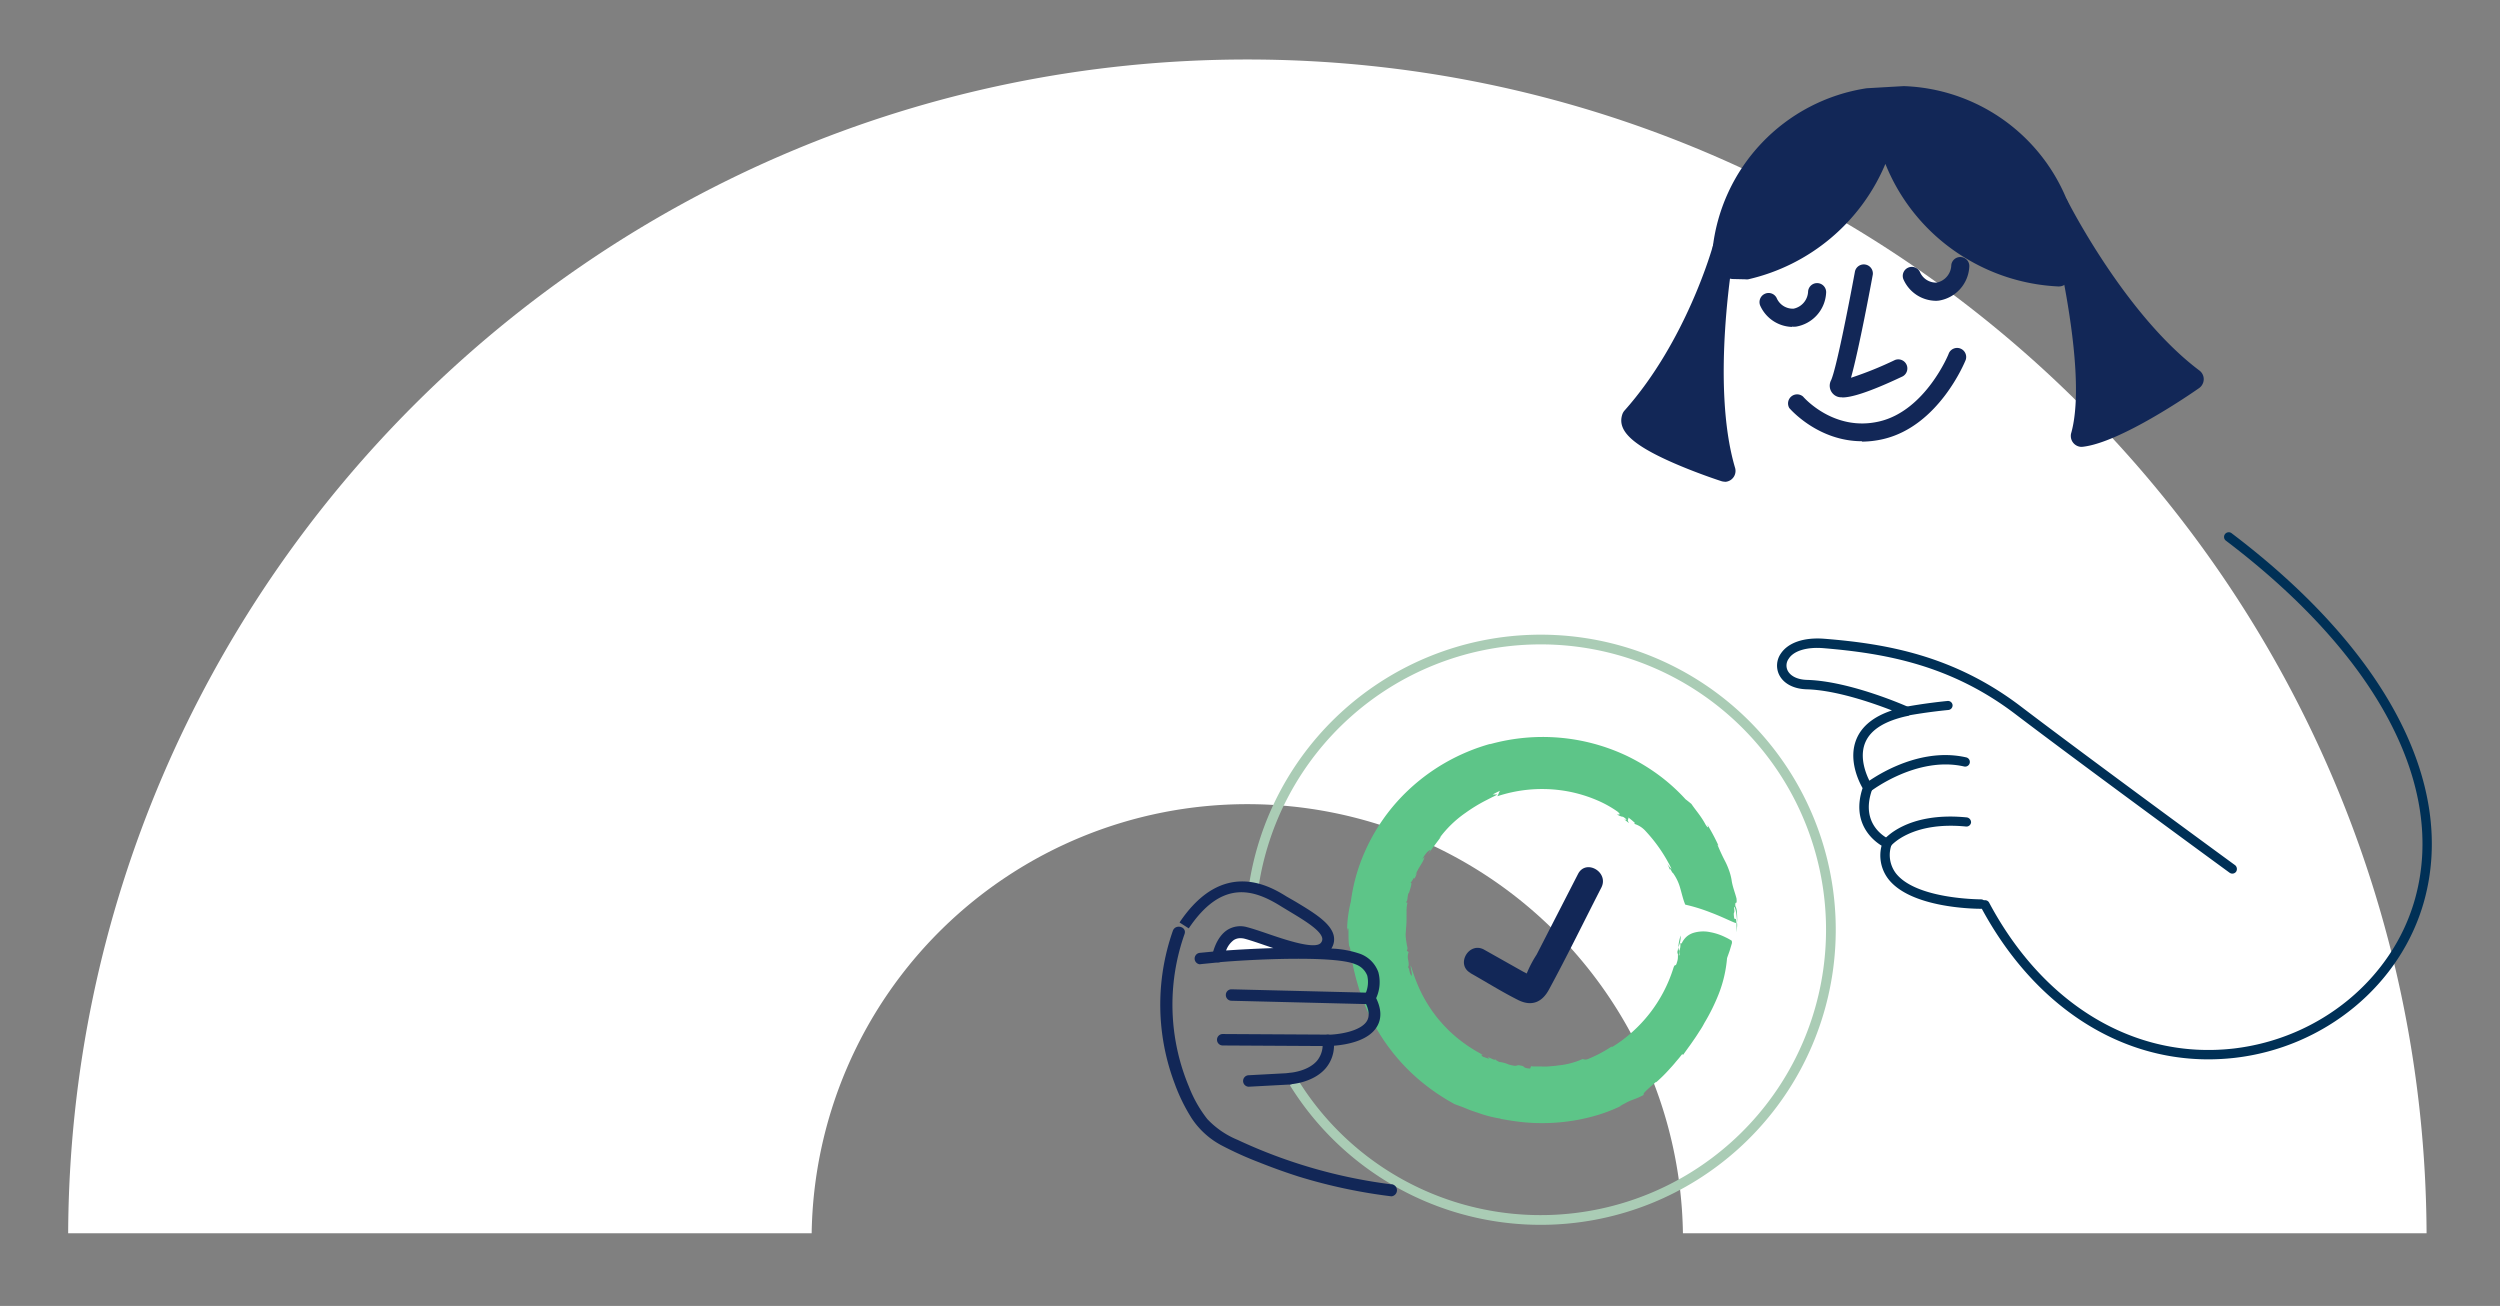 <svg id="Capa_1" data-name="Capa 1" xmlns="http://www.w3.org/2000/svg" xmlns:xlink="http://www.w3.org/1999/xlink" viewBox="0 0 504.27 263.42"><rect x="0" y="0" width="504.27" height="263.42" fill="#808080" stroke="none"/><defs><style>.cls-1,.cls-5{fill:none;}.cls-2{clip-path:url(#clip-path);}.cls-3{fill:#fff;}.cls-4{fill:#5dc588;}.cls-5{stroke:#aaccb5;stroke-linecap:round;stroke-linejoin:round;stroke-width:1.96px;}.cls-6{fill:#122757;}.cls-7{fill:#003056;}.cls-8{fill:#00a5e8;}</style><clipPath id="clip-path"><rect class="cls-1" x="13.75" y="11.95" width="476.77" height="414.42"/></clipPath></defs><title>Mesa de trabajo 31</title><g id="Grupo_155" data-name="Grupo 155"><g class="cls-2"><g id="Grupo_154" data-name="Grupo 154"><g id="Grupo_123" data-name="Grupo 123"><path id="Trazado_163" data-name="Trazado 163" class="cls-3" d="M163.72,248.76a87.88,87.88,0,0,1,175.74,0h150C488.87,118.09,382.39,12,251.59,12S14.31,118.09,13.75,248.76Z"/></g><g id="Grupo_124" data-name="Grupo 124"><path id="Trazado_164" data-name="Trazado 164" class="cls-4" d="M339,188.7a9.9,9.9,0,0,0-.47,2.35,5,5,0,0,0,.47-2.35"/></g><g id="Grupo_125" data-name="Grupo 125"><path id="Trazado_165" data-name="Trazado 165" class="cls-4" d="M338.53,191.07h0s0,0,0,0v0"/></g><g id="Grupo_126" data-name="Grupo 126"><path id="Trazado_166" data-name="Trazado 166" class="cls-4" d="M350.44,187.12c0-.31,0-.66-.05-1a8.67,8.67,0,0,0,.05,1"/></g><g id="Grupo_127" data-name="Grupo 127"><path id="Trazado_167" data-name="Trazado 167" class="cls-4" d="M308.81,215.12l-.17.42c-1-.06-1.16-.25-1.28-.36s-.22-.21-1.15-.33a1.47,1.47,0,0,1-.85.11,8.37,8.37,0,0,1-1.1-.26,6.31,6.31,0,0,0-1.81-.49s-.85-.36-.73-.52c-.39.24-.92-.27-1.5-.4-.23,0,.11.15.22.3-.44-.11-.86-.29-1.29-.43-.44-.32-.47-.55.06-.34a29,29,0,0,1-4-2.47,28,28,0,0,1-2.66-2.2,30.42,30.42,0,0,1-2.56-2.76,28.22,28.22,0,0,1-3.77-6.14,36.46,36.46,0,0,1-1.65-4.52c-.12.53.36,1.6.14,2.14a3.36,3.36,0,0,1-.3-.6c-.06-.18-.09-.35-.13-.5a1.27,1.27,0,0,0-.28-.7c.23-.27.15-.81.05-1.4a2.78,2.78,0,0,1,.08-1.64l-.36-.24.15-.51a16.56,16.56,0,0,1-.39-2.62c0-.18,0-.31.15-2.26.11-2.23-.13-3.38.32-4.59,0,.18-.36.63-.31,0,.16,0,.19-.42.24-.84s.14-.85.32-.95c.11-.57.8-2.33.21-1.87a4.55,4.55,0,0,0,.58-.85c.19-.28.32-.41.2.08a7,7,0,0,0,.6-1.4l-.4.62c.76-1.77,1.55-2.51,1.93-3.75l-.52.51c.58-1,1.14-1.8,1.72-1.93l-.58,1c1.07-1.56,1.79-2.44,2.73-3.74l-.4.4a22.31,22.31,0,0,1,5.3-5.14,32.53,32.53,0,0,1,3.86-2.38l1.56-.8a8.59,8.59,0,0,0,1-.52h-.95c.51-.27,1-.54,1.54-.76-.2,0-.5,1.17-.67,1.14a28.73,28.73,0,0,1,12.61-1.26,27.88,27.88,0,0,1,7.46,2,22.18,22.18,0,0,1,4.24,2.34c1,.85-.07.53-.1.57a3.51,3.51,0,0,0,1,.45c.15,0,.27,0,.81.47.26.28-.2.14-.4.06.5.32.86.75,1,.67-.51-.55,0-.66-.13-1.05.46.37.93.74,1.36,1.15l-.22.13a5,5,0,0,1,2.37,1.51,31.08,31.08,0,0,1,5.19,7.56c-.15,0-.51-.5-.87-1a6.92,6.92,0,0,1,.56,1.24c-.08-.75.67,1.06.53.51a9.4,9.4,0,0,1,1.56,3.23c.34,1.18.6,2.34,1,3.26a35.4,35.4,0,0,1,5.13,1.59c2.41.9,4.79,2.13,5.1,2.12a14.28,14.28,0,0,1,0,1.85,7.27,7.27,0,0,0,0-2.63l-.35-.12c-.28-1.91.2-.47-.05-2.34.13-.07.26.32.39.93s.19,1.43.26,2.2c0-.69,0-1.39-.06-2a2.93,2.93,0,0,0-.32-1.33c-.07-1.31.38.1.24-1.49-.27-1.11-.84-2.49-1-3.78h0a11.1,11.1,0,0,0-.56-2.05,14,14,0,0,0-.73-1.68,37.42,37.42,0,0,1-1.57-3.4l.23.24a40,40,0,0,0-2.29-4.29c.23.48.3,1-.31.06-1-1.86-2-2.89-2.87-4.19-.39-.32-.77-.63-1.17-.93a37.41,37.41,0,0,0-6.66-5.77,40.47,40.47,0,0,0-5.35-3.07,39.66,39.66,0,0,0-27.56-2.25l.26-.12a39.86,39.86,0,0,0-9.31,3.91,39.39,39.39,0,0,0-9.53,7.72,38.34,38.34,0,0,0-6.64,10.35,36.15,36.15,0,0,0-2.73,9.85,24.82,24.82,0,0,0-.76,6c.13-1,.31-.67.28.12,0,2.77.16,2.86.21,3s.08.1.15.48.17,1.1.38,2.48a49.39,49.39,0,0,0,2,7.36,42.38,42.38,0,0,0,2.15,4.82,40.67,40.67,0,0,0,3,4.82,39.47,39.47,0,0,0,7.47,7.79,42,42,0,0,0,6.06,4c.72.27,1.5.53,2.27.86s1.59.61,2.4.87a23.84,23.84,0,0,0,4.77,1.21l-.32,0c.8.14,2.51.47,4.72.7a39.49,39.49,0,0,0,7.61,0,38.51,38.51,0,0,0,7.59-1.51,32,32,0,0,0,4.72-1.88l-.49.16c.73-.38,1.23-.67,1.64-.87a10,10,0,0,1,1-.43,13.35,13.35,0,0,0,2.26-1c-.27-.1.17-.57.75-1.11s1.32-1.15,1.71-1.51l0,.1a29.38,29.38,0,0,0,2.52-2.47c.48-.53,1-1.08,1.44-1.64l.7-.82.63-.79.12.23,1.12-1.56c.43-.57.85-1.2,1.28-1.82s.8-1.23,1.15-1.76.6-1,.79-1.36a39.46,39.46,0,0,0,2.88-5.83,25.71,25.71,0,0,0,1.68-7.23c.17-.5.36-1,.53-1.5l.46-1.54c0-.16,0-.31-.05-.47a10.38,10.38,0,0,0-1.31-.72,11.53,11.53,0,0,0-3-1,6.83,6.83,0,0,0-3.39.13,3.92,3.92,0,0,0-1.4.77,4.23,4.23,0,0,0-1,1.38l-.24-.09c0,.31,0,.63-.05.94a6.17,6.17,0,0,0-.15,1.22c0,.26,0,.37-.14.31.11-.5.15-1,.24-1.51-.21,1.1-.24.31-.32-.13a9.19,9.19,0,0,1-.29,1.26c.06.23.13-.15.2-.31,0,.3,0,.66,0,1a3.26,3.26,0,0,1-.2,1.12c-.29,1.11-.37,0-.75,1.26a28.79,28.79,0,0,1-12.36,15.84c-.18,0,0-.1.12-.25a27.18,27.18,0,0,1-5.14,2.72,1.84,1.84,0,0,1-.9-.07,15.89,15.89,0,0,1-4.93,1.29c-.66.11-1.33.14-2,.2s-1.23,0-1.75,0-.95,0-1.25,0a3.25,3.25,0,0,1-.52-.06"/></g><g id="Grupo_128" data-name="Grupo 128"><path id="Trazado_168" data-name="Trazado 168" class="cls-5" d="M252.83,179.16a58.54,58.54,0,1,1,8.33,39.46"/></g><g id="Grupo_129" data-name="Grupo 129"><path id="Trazado_169" data-name="Trazado 169" class="cls-6" d="M237.92,186.07c8.81-13.13,18.44-7.19,21.6-5.23l1.74,1c3.71,2.23,7.21,4.34,7.77,6.92a3.38,3.38,0,0,1-.49,2.57,20.12,20.12,0,0,1,5.91,1.1,6.17,6.17,0,0,1,3.57,3.66,7.7,7.7,0,0,1-.44,5.24c1.07,2.2,1.13,4.12.18,5.72-1.75,3-6.42,3.7-8.68,3.88a7.12,7.12,0,0,1-1.69,4.56c-2.52,2.93-6.93,3.2-7.12,3.21a1.17,1.17,0,0,1-1.21-1.09,1.15,1.15,0,0,1,1.09-1.22c.06,0,3.63-.25,5.5-2.42a5.12,5.12,0,0,0,1.09-4,1.15,1.15,0,0,1,1-1.26h.1c1.75,0,6.58-.56,7.9-2.8.57-1,.41-2.32-.49-4a1.15,1.15,0,0,1,0-1.11,5.79,5.79,0,0,0,.54-4,3.91,3.91,0,0,0-2.32-2.27c-4.17-1.87-21.4-1-27.69-.43a1.2,1.2,0,0,1-.95-.38,1.15,1.15,0,0,1-.29-1c0-.15.63-3.57,3-5.13a4.93,4.93,0,0,1,4.05-.56c1.18.31,2.65.81,4.2,1.34,3.36,1.15,9.62,3.29,10.68,1.76a1.1,1.1,0,0,0,.23-.92c-.34-1.61-3.71-3.63-6.69-5.42-.59-.36-1.19-.71-1.76-1.07-5.39-3.33-11.8-5.39-18.47,4.54"/></g><g id="Grupo_130" data-name="Grupo 130"><path id="Trazado_170" data-name="Trazado 170" class="cls-3" d="M250.18,189.24a2.41,2.41,0,0,0-1.32.38,4.62,4.62,0,0,0-1.55,2.1c2-.14,5.58-.36,9.53-.48l-1.74-.59c-1.51-.52-2.93-1-4-1.29a3.82,3.82,0,0,0-.89-.12"/></g><g id="Grupo_131" data-name="Grupo 131"><path id="Trazado_171" data-name="Trazado 171" class="cls-6" d="M276.29,202.55h0l-27.91-.69a1.15,1.15,0,0,1-1.12-1.18,1.13,1.13,0,0,1,1.13-1.13h0l27.91.69a1.17,1.17,0,0,1,1.13,1.19h0a1.16,1.16,0,0,1-1.16,1.12"/></g><g id="Grupo_132" data-name="Grupo 132"><path id="Trazado_172" data-name="Trazado 172" class="cls-6" d="M267.88,211h0l-21.25-.12a1.15,1.15,0,0,1-1.15-1.16h0a1.15,1.15,0,0,1,1.15-1.15h0l21.26.12a1.16,1.16,0,0,1,0,2.31"/></g><g id="Grupo_133" data-name="Grupo 133"><path id="Trazado_173" data-name="Trazado 173" class="cls-6" d="M251.83,219.2a1.16,1.16,0,0,1-.06-2.31h0l8.38-.45a1.16,1.16,0,0,1,.12,2.31h0l-8.38.45h-.06"/></g><g id="Grupo_134" data-name="Grupo 134"><path id="Trazado_174" data-name="Trazado 174" class="cls-6" d="M242.09,194.51a1.16,1.16,0,0,1-.11-2.31h0l3.63-.35a1.16,1.16,0,0,1,1.26,1h0a1.15,1.15,0,0,1-1,1.26h0l-3.63.36h-.11"/></g><g id="Grupo_135" data-name="Grupo 135"><path id="Trazado_175" data-name="Trazado 175" class="cls-7" d="M399.58,183.31c-1.33,0-14.23-.15-18.73-6.06a7.8,7.8,0,0,1-1.32-6.67c-1.79-1.1-6.14-4.62-3.83-11.61-.77-1.35-2.95-5.78-1.23-9.91,1.09-2.61,3.49-4.54,7.15-5.76-3.85-1.5-11.3-4.1-17.18-4.26-2.61-.07-4.63-1.12-5.54-2.87a4.24,4.24,0,0,1,.3-4.33c1.48-2.23,4.67-3.31,8.75-3,12.67,1,26.26,3.43,39.69,13.67,14,10.65,42.9,31.8,43.19,32a1,1,0,0,1,.21,1.32.94.94,0,0,1-1.32.2h0c-.29-.2-29.23-21.37-43.22-32-13.06-9.94-26.32-12.26-38.71-13.29-3.33-.27-6,.53-7,2.14a2.33,2.33,0,0,0-.19,2.41c.58,1.11,2,1.8,3.91,1.85,8.63.24,20,5.27,20.45,5.48a.94.94,0,0,1-.19,1.79c-4.57,1-7.44,2.76-8.53,5.36-1.64,3.92,1.28,8.53,1.31,8.57a1,1,0,0,1,.1.84c-2.66,7.31,3.12,9.95,3.37,10.06a.94.94,0,0,1,.53,1.12,6.12,6.12,0,0,0,.82,5.73c4.07,5.35,17.17,5.31,17.3,5.32h0a.95.95,0,0,1,0,1.89h-.08Z"/></g><g id="Grupo_136" data-name="Grupo 136"><path id="Trazado_176" data-name="Trazado 176" class="cls-7" d="M445.43,213.68c-18.55,0-35.42-11.18-45.86-30.71a.94.94,0,0,1,.39-1.28.93.93,0,0,1,1.27.39h0c11,20.64,29.42,31.64,49.2,29.43,17.53-2,32.29-14.16,36.74-30.35,6.25-22.75-7.69-49-38.25-72.15a.95.95,0,0,1,1.14-1.51c31.2,23.6,45.39,50.63,38.93,74.16-4.65,16.93-20.06,29.68-38.35,31.73a47.74,47.74,0,0,1-5.21.29"/></g><g id="Grupo_137" data-name="Grupo 137"><path id="Trazado_177" data-name="Trazado 177" class="cls-7" d="M384.56,144.44a.94.94,0,0,1-.18-1.87s3.85-.73,8.47-1.18a.93.93,0,0,1,1,.82v0a.94.94,0,0,1-.84,1c-4.54.44-8.27,1.14-8.31,1.15l-.17,0"/></g><g id="Grupo_138" data-name="Grupo 138"><path id="Trazado_178" data-name="Trazado 178" class="cls-7" d="M376.74,159.81a1,1,0,0,1-.94-.95.93.93,0,0,1,.36-.74c.41-.31,10.08-7.72,20.44-5.35a.94.94,0,0,1,.71,1.13h0a.94.94,0,0,1-1.12.71h0c-9.5-2.18-18.77,4.93-18.86,5a1,1,0,0,1-.58.2"/></g><g id="Grupo_139" data-name="Grupo 139"><path id="Trazado_179" data-name="Trazado 179" class="cls-7" d="M380.62,171.05a.93.93,0,0,1-.95-.93,1,1,0,0,1,.2-.59c.19-.23,4.67-5.87,16.87-4.65a1,1,0,0,1,.84,1,.93.93,0,0,1-1,.84h0c-11.06-1.1-15.15,3.88-15.19,3.93a.93.93,0,0,1-.74.36"/></g><g id="Grupo_140" data-name="Grupo 140"><path id="Trazado_180" data-name="Trazado 180" class="cls-6" d="M371.6,80.13a2.27,2.27,0,0,1-1.86-.69,2.34,2.34,0,0,1-.4-2.73c1-2.15,3.42-14.36,4.83-22a1.83,1.83,0,0,1,3.59.67c-.31,1.72-2.8,15.12-4.4,20.82a73.27,73.27,0,0,0,8.88-3.59,1.83,1.83,0,0,1,1.56,3.3c-7.13,3.38-10.49,4.26-12.2,4.26"/></g><g id="Grupo_141" data-name="Grupo 141"><path id="Trazado_181" data-name="Trazado 181" class="cls-6" d="M375.58,89c-8.8,0-14.39-6.38-14.66-6.69A1.83,1.83,0,0,1,363.7,80c.26.31,6.33,7.14,15.4,5,9.3-2.19,14-13.63,14-13.75a1.83,1.83,0,0,1,3.39,1.37c-.22.54-5.47,13.32-16.6,15.94a19.4,19.4,0,0,1-4.36.52"/></g><g id="Grupo_142" data-name="Grupo 142"><path id="Trazado_182" data-name="Trazado 182" class="cls-6" d="M361.46,65.94a7.26,7.26,0,0,1-6.36-4.18,1.84,1.84,0,0,1,.81-2.46h0a1.81,1.81,0,0,1,2.45.8h0a3.54,3.54,0,0,0,3.43,2.16,3.68,3.68,0,0,0,2.92-3.52,1.82,1.82,0,0,1,3.63.38,7.29,7.29,0,0,1-6.11,6.77,6.64,6.64,0,0,1-.77,0"/></g><g id="Grupo_143" data-name="Grupo 143"><path id="Trazado_183" data-name="Trazado 183" class="cls-6" d="M390.34,60.67A7.22,7.22,0,0,1,384,56.48a1.82,1.82,0,0,1,3.25-1.65h0A3.52,3.52,0,0,0,390.67,57a3.69,3.69,0,0,0,2.92-3.52,1.82,1.82,0,0,1,3.63.38,7.3,7.3,0,0,1-6.11,6.77,6.49,6.49,0,0,1-.77.05"/></g><g id="Grupo_144" data-name="Grupo 144"><path id="Trazado_184" data-name="Trazado 184" class="cls-8" d="M419.32,57.61v.07l2.34,0v-.21c-.78,0-1.56,0-2.34,0v.13"/></g><g id="Grupo_145" data-name="Grupo 145"><path id="Trazado_185" data-name="Trazado 185" class="cls-6" d="M376.9,20a34.7,34.7,0,0,0-29.27,30.75l.21,0c.65-.08,1.29-.18,1.93-.3-.08.72-.14,1.44-.17,2.17,0,.5,0,1,0,1.5,0,0,0,0,0,.06l2.58.06a37.34,37.34,0,0,0,28.23-28.67c.13.7.29,1.4.46,2.09a37.4,37.4,0,0,0,34.45,28c0-.53,0-1.07,0-1.61,0-.16,0-.31,0-.47,0-.71-.05-1.42-.11-2.12.7,0,1.4,0,2.11,0a34.75,34.75,0,0,0-33.42-31.86"/></g><g id="Grupo_146" data-name="Grupo 146"><path id="Trazado_186" data-name="Trazado 186" class="cls-6" d="M384,17.37a36.9,36.9,0,0,1,35.52,33.9,2.2,2.2,0,0,1-2,2.35h0c0,.12,0,.23,0,.34,0,.58,0,1.16-.05,1.73a2.19,2.19,0,0,1-2.19,2.09h-.1a39.6,39.6,0,0,1-18.54-5.62A39.25,39.25,0,0,1,380.3,33.06a39.63,39.63,0,0,1-27.68,23.28,1.91,1.91,0,0,1-.54,0l-2.57-.06a2.2,2.2,0,0,1-2.15-2.24V54c0-.36,0-.72,0-1.09a2.17,2.17,0,0,1-1.29-.61,2.21,2.21,0,0,1-.66-1.77,36.84,36.84,0,0,1,31.12-32.73"/></g><g id="Grupo_147" data-name="Grupo 147"><path id="Trazado_187" data-name="Trazado 187" class="cls-6" d="M377.24,22.14a32.49,32.49,0,0,0-27.05,26.11,2.07,2.07,0,0,1,1.08.55,2.17,2.17,0,0,1,.68,1.85c-.05.47-.1.91-.13,1.34h.08a35.17,35.17,0,0,0,26.3-26.93,2.21,2.21,0,0,1,2.15-1.75h0a2.2,2.2,0,0,1,2.14,1.78c.15.73.29,1.38.44,2A35.22,35.22,0,0,0,413.1,53.21c0-.53-.05-1.09-.09-1.64a2.19,2.19,0,0,1,1.83-2.35,32.56,32.56,0,0,0-31-27.46"/></g><g id="Grupo_148" data-name="Grupo 148"><path id="Trazado_188" data-name="Trazado 188" class="cls-6" d="M415.06,41.41s8.8,32.35,4.83,46.53c7.21-.76,22.45-11.46,22.45-11.46-15.59-11.69-27.28-35.07-27.28-35.07"/></g><g id="Grupo_149" data-name="Grupo 149"><path id="Trazado_189" data-name="Trazado 189" class="cls-6" d="M419.89,90.14a2.2,2.2,0,0,1-2.19-2.21,1.89,1.89,0,0,1,.08-.58c3.76-13.43-4.75-45-4.84-45.36A2.19,2.19,0,0,1,417,40.43c.12.23,11.65,23.06,26.63,34.3a2.18,2.18,0,0,1,.88,1.79,2.21,2.21,0,0,1-.93,1.76c-1.61,1.13-15.92,11-23.48,11.84l-.23,0m.49-35.31c1.82,9.38,3.52,21.54,2.34,30.15,4.88-1.72,11.69-5.85,15.91-8.64-7.4-6.21-13.74-14.62-18.25-21.51"/></g><g id="Grupo_150" data-name="Grupo 150"><path id="Trazado_190" data-name="Trazado 190" class="cls-6" d="M347.63,50.17s-5,27.18.26,44.79c0,0-19.81-6.4-18.56-10.69,13-14.56,18.3-34.1,18.3-34.1"/></g><g id="Grupo_151" data-name="Grupo 151"><path id="Trazado_191" data-name="Trazado 191" class="cls-6" d="M347.89,97.16a2.25,2.25,0,0,1-.68-.11c-.2-.06-5.12-1.66-10-3.82-8-3.54-11-6.4-10-9.57a2.23,2.23,0,0,1,.47-.85c12.48-14,17.77-33,17.82-33.21a2.2,2.2,0,0,1,4.28,1c-.05.27-4.81,26.87.2,43.77a2.2,2.2,0,0,1-1.49,2.73,2.1,2.1,0,0,1-.61.09m-16.2-12.25c1.3,1.56,6.74,4.31,13.09,6.65-1.66-8-1.7-17.24-1.24-25a86.24,86.24,0,0,1-11.85,18.3"/></g><g id="Grupo_152" data-name="Grupo 152"><path id="Trazado_192" data-name="Trazado 192" class="cls-6" d="M280.71,238.9a103.74,103.74,0,0,1-31.12-9,17.46,17.46,0,0,1-6.07-4.18,25.37,25.37,0,0,1-3.69-6.5,42.81,42.81,0,0,1-.9-30.81c.53-1.49-1.84-2.13-2.36-.65a45,45,0,0,0,.37,30.8,35.74,35.74,0,0,0,3.46,7.05,16.45,16.45,0,0,0,5.88,5.36,70.74,70.74,0,0,0,7.63,3.46q4,1.6,8,2.88a108.19,108.19,0,0,0,18.75,4,1.23,1.23,0,0,0,0-2.45"/></g><g id="Grupo_153" data-name="Grupo 153"><path id="Trazado_193" data-name="Trazado 193" class="cls-6" d="M296.59,196.28c3.2,1.8,6.35,3.79,9.63,5.43,2.69,1.35,4.81.49,6.2-2.08,3.68-6.77,7.06-13.73,10.58-20.59,1.6-3.11-3.1-5.87-4.7-2.75l-8.36,16.28a22.36,22.36,0,0,0-2,3.83l-.5,1L309,197a15.1,15.1,0,0,0-1.75-1l-7.88-4.44c-3.06-1.72-5.81,3-2.75,4.7"/></g></g></g></g></svg>